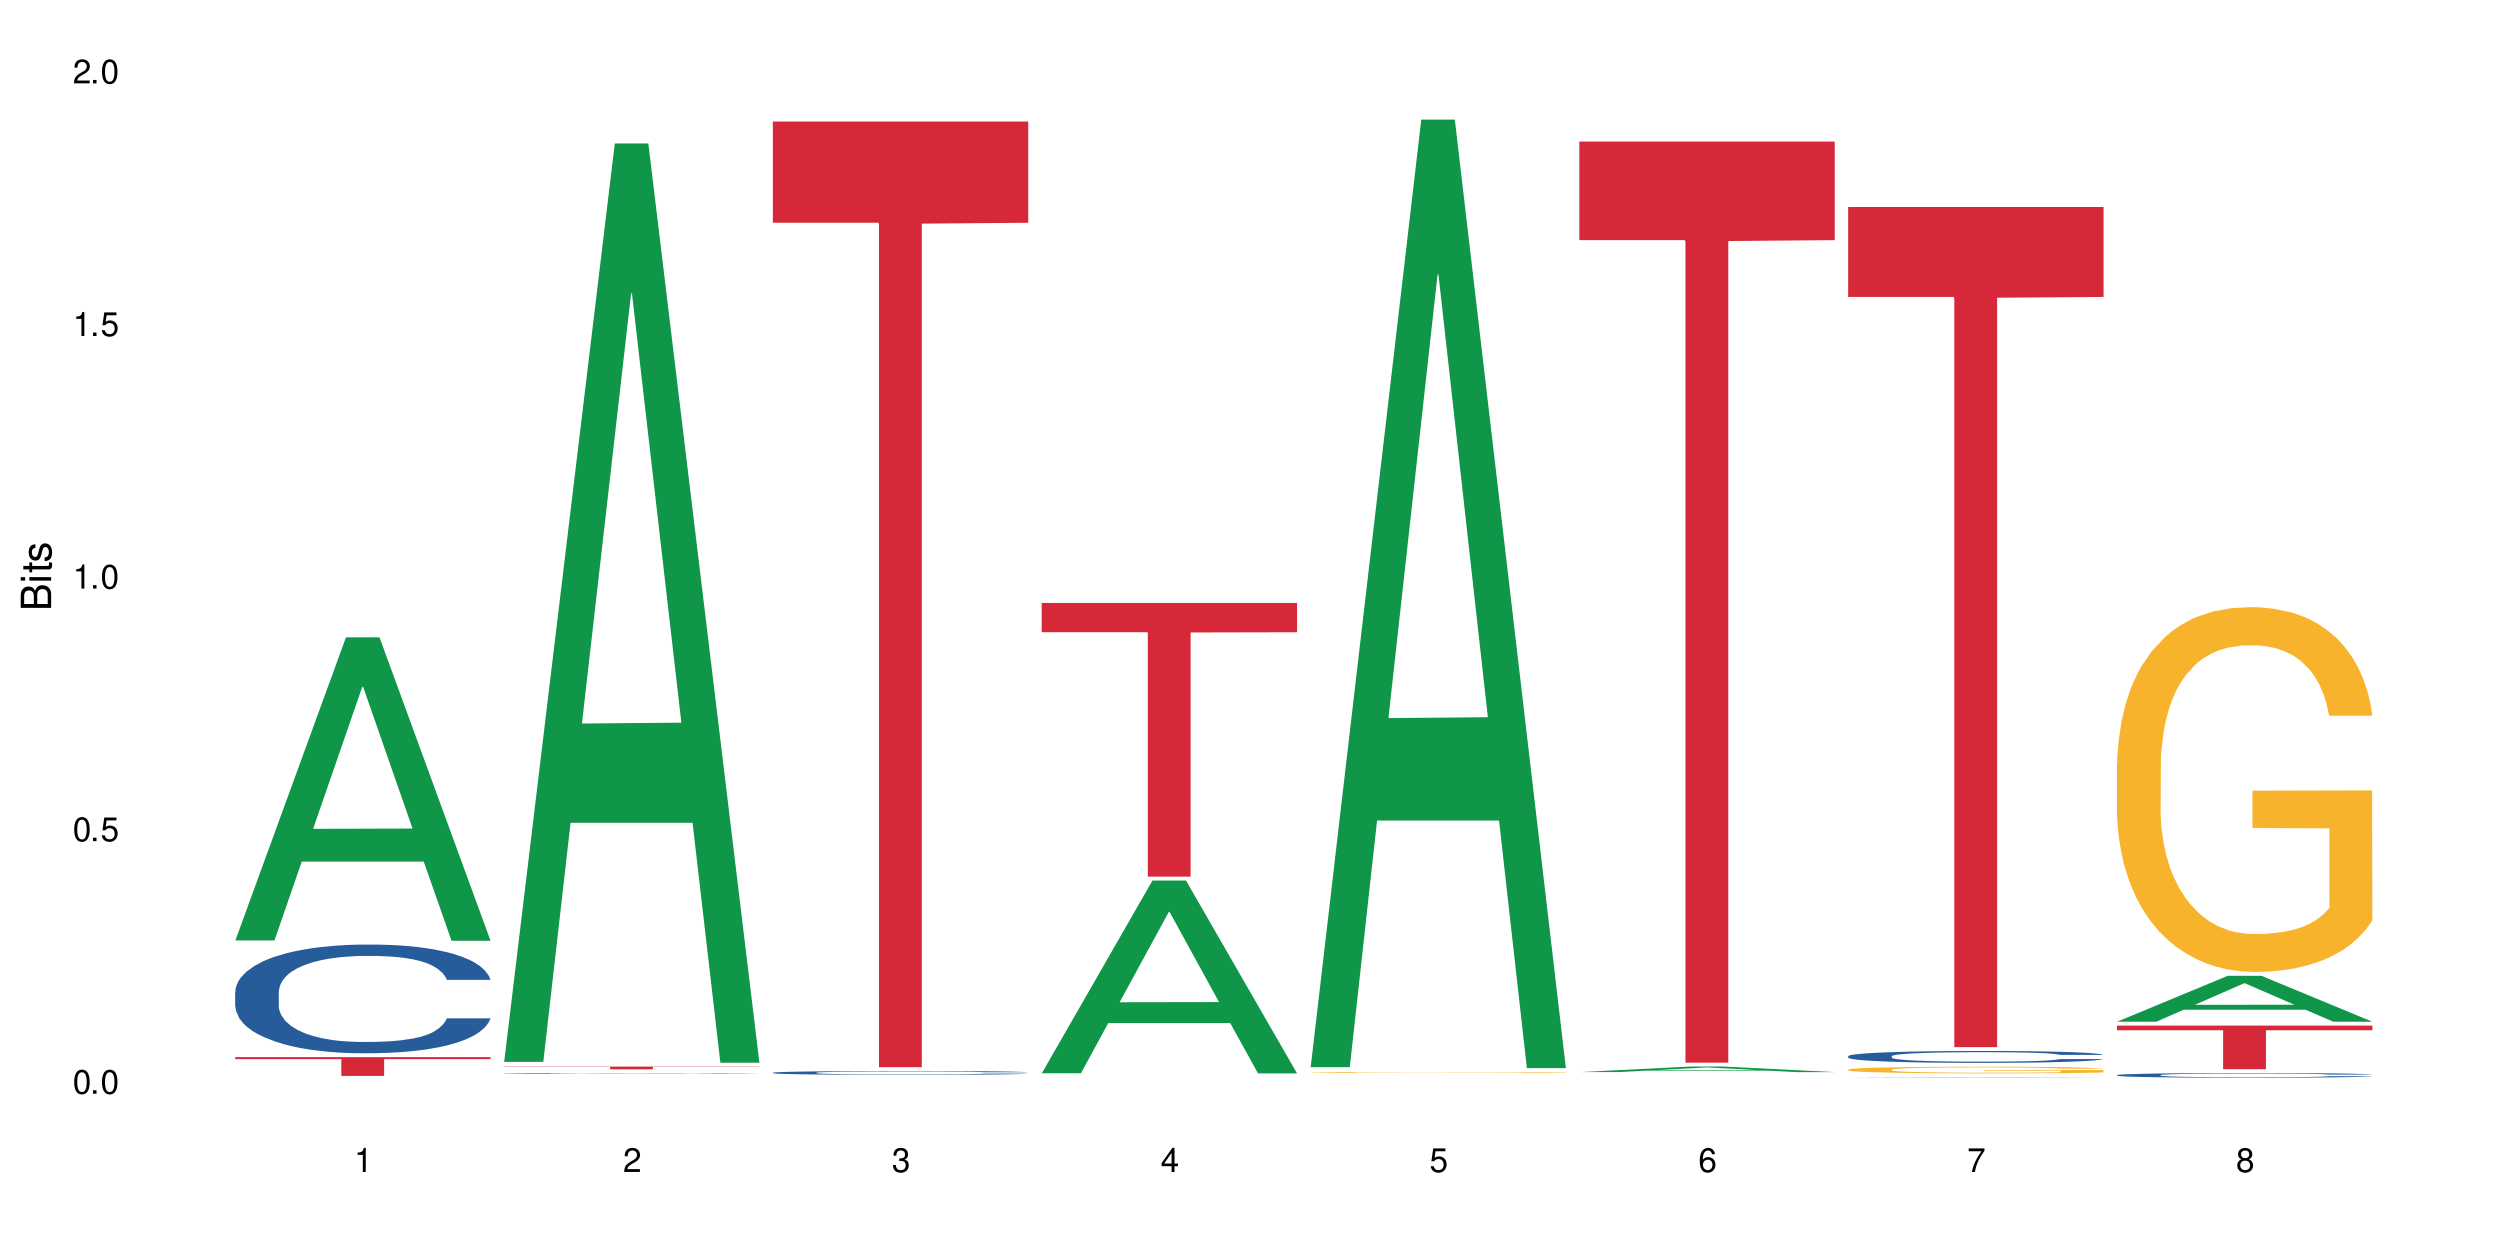 <?xml version="1.0" encoding="UTF-8"?>
<svg xmlns="http://www.w3.org/2000/svg" xmlns:xlink="http://www.w3.org/1999/xlink" width="720" height="360" viewBox="0 0 720 360">
<defs>
<g>
<g id="glyph-0-0">
</g>
<g id="glyph-0-1">
<path d="M 2.641 -6.938 C 2 -6.938 1.422 -6.656 1.078 -6.172 C 0.641 -5.562 0.406 -4.641 0.406 -3.359 C 0.406 -1.016 1.188 0.219 2.641 0.219 C 4.078 0.219 4.859 -1.016 4.859 -3.297 C 4.859 -4.641 4.656 -5.547 4.203 -6.172 C 3.844 -6.656 3.281 -6.938 2.641 -6.938 Z M 2.641 -6.188 C 3.547 -6.188 4 -5.25 4 -3.375 C 4 -1.406 3.562 -0.484 2.625 -0.484 C 1.734 -0.484 1.281 -1.438 1.281 -3.344 C 1.281 -5.25 1.734 -6.188 2.641 -6.188 Z M 2.641 -6.188 "/>
</g>
<g id="glyph-0-2">
<path d="M 1.828 -1 L 0.828 -1 L 0.828 0 L 1.828 0 Z M 1.828 -1 "/>
</g>
<g id="glyph-0-3">
<path d="M 4.562 -6.797 L 1.062 -6.797 L 0.547 -3.094 L 1.328 -3.094 C 1.719 -3.562 2.047 -3.734 2.578 -3.734 C 3.484 -3.734 4.062 -3.109 4.062 -2.094 C 4.062 -1.125 3.484 -0.531 2.578 -0.531 C 1.828 -0.531 1.375 -0.906 1.188 -1.672 L 0.328 -1.672 C 0.453 -1.109 0.547 -0.844 0.75 -0.594 C 1.125 -0.078 1.828 0.219 2.594 0.219 C 3.969 0.219 4.922 -0.781 4.922 -2.219 C 4.922 -3.562 4.031 -4.484 2.719 -4.484 C 2.25 -4.484 1.859 -4.359 1.469 -4.062 L 1.734 -5.969 L 4.562 -5.969 Z M 4.562 -6.797 "/>
</g>
<g id="glyph-0-4">
<path d="M 2.484 -4.938 L 2.484 0 L 3.328 0 L 3.328 -6.938 L 2.766 -6.938 C 2.469 -5.875 2.281 -5.734 0.984 -5.562 L 0.984 -4.938 Z M 2.484 -4.938 "/>
</g>
<g id="glyph-0-5">
<path d="M 4.859 -0.828 L 1.281 -0.828 C 1.359 -1.406 1.672 -1.781 2.5 -2.281 L 3.469 -2.828 C 4.406 -3.344 4.906 -4.062 4.906 -4.906 C 4.906 -5.484 4.672 -6.031 4.266 -6.406 C 3.859 -6.766 3.375 -6.938 2.719 -6.938 C 1.859 -6.938 1.219 -6.625 0.844 -6.031 C 0.609 -5.672 0.5 -5.234 0.484 -4.531 L 1.328 -4.531 C 1.359 -5.016 1.406 -5.281 1.531 -5.516 C 1.75 -5.938 2.188 -6.203 2.703 -6.203 C 3.469 -6.203 4.031 -5.641 4.031 -4.891 C 4.031 -4.344 3.719 -3.859 3.125 -3.516 L 2.234 -3 C 0.812 -2.172 0.406 -1.531 0.328 -0.016 L 4.859 -0.016 Z M 4.859 -0.828 "/>
</g>
<g id="glyph-0-6">
<path d="M 2.125 -3.188 L 2.578 -3.188 C 3.5 -3.188 3.984 -2.766 3.984 -1.922 C 3.984 -1.062 3.469 -0.531 2.594 -0.531 C 1.656 -0.531 1.203 -1 1.156 -2.016 L 0.312 -2.016 C 0.344 -1.453 0.438 -1.094 0.609 -0.781 C 0.953 -0.109 1.625 0.219 2.547 0.219 C 3.953 0.219 4.859 -0.625 4.859 -1.938 C 4.859 -2.828 4.516 -3.297 3.703 -3.594 C 4.344 -3.844 4.656 -4.328 4.656 -5.031 C 4.656 -6.219 3.875 -6.938 2.578 -6.938 C 1.203 -6.938 0.484 -6.172 0.453 -4.703 L 1.297 -4.703 C 1.312 -5.125 1.344 -5.359 1.453 -5.578 C 1.641 -5.969 2.062 -6.203 2.594 -6.203 C 3.344 -6.203 3.797 -5.75 3.797 -5 C 3.797 -4.516 3.609 -4.219 3.25 -4.047 C 3.016 -3.953 2.703 -3.922 2.125 -3.906 Z M 2.125 -3.188 "/>
</g>
<g id="glyph-0-7">
<path d="M 3.141 -1.672 L 3.141 0 L 3.984 0 L 3.984 -1.672 L 4.984 -1.672 L 4.984 -2.438 L 3.984 -2.438 L 3.984 -6.938 L 3.359 -6.938 L 0.266 -2.578 L 0.266 -1.672 Z M 3.141 -2.438 L 1 -2.438 L 3.141 -5.5 Z M 3.141 -2.438 "/>
</g>
<g id="glyph-0-8">
<path d="M 4.781 -5.125 C 4.609 -6.266 3.891 -6.938 2.844 -6.938 C 2.094 -6.938 1.422 -6.578 1.031 -5.953 C 0.594 -5.266 0.406 -4.422 0.406 -3.172 C 0.406 -2 0.578 -1.25 0.984 -0.641 C 1.359 -0.078 1.953 0.219 2.703 0.219 C 3.984 0.219 4.922 -0.75 4.922 -2.094 C 4.922 -3.375 4.062 -4.281 2.844 -4.281 C 2.172 -4.281 1.641 -4.031 1.281 -3.516 C 1.281 -5.234 1.828 -6.188 2.797 -6.188 C 3.391 -6.188 3.797 -5.797 3.938 -5.125 Z M 2.734 -3.531 C 3.547 -3.531 4.062 -2.953 4.062 -2.031 C 4.062 -1.156 3.484 -0.531 2.703 -0.531 C 1.922 -0.531 1.328 -1.188 1.328 -2.078 C 1.328 -2.938 1.906 -3.531 2.734 -3.531 Z M 2.734 -3.531 "/>
</g>
<g id="glyph-0-9">
<path d="M 4.984 -6.797 L 0.438 -6.797 L 0.438 -5.969 L 4.109 -5.969 C 2.5 -3.656 1.828 -2.234 1.328 0 L 2.219 0 C 2.594 -2.172 3.453 -4.047 4.984 -6.094 Z M 4.984 -6.797 "/>
</g>
<g id="glyph-0-10">
<path d="M 3.75 -3.656 C 4.469 -4.094 4.688 -4.438 4.688 -5.078 C 4.688 -6.172 3.844 -6.938 2.641 -6.938 C 1.438 -6.938 0.594 -6.172 0.594 -5.094 C 0.594 -4.438 0.812 -4.094 1.516 -3.656 C 0.734 -3.266 0.359 -2.703 0.359 -1.922 C 0.359 -0.656 1.281 0.219 2.641 0.219 C 3.984 0.219 4.922 -0.656 4.922 -1.922 C 4.922 -2.703 4.531 -3.266 3.75 -3.656 Z M 2.641 -6.188 C 3.359 -6.188 3.812 -5.75 3.812 -5.062 C 3.812 -4.406 3.344 -3.984 2.641 -3.984 C 1.922 -3.984 1.453 -4.406 1.453 -5.078 C 1.453 -5.75 1.922 -6.188 2.641 -6.188 Z M 2.641 -3.266 C 3.484 -3.266 4.062 -2.719 4.062 -1.906 C 4.062 -1.078 3.484 -0.531 2.625 -0.531 C 1.797 -0.531 1.219 -1.094 1.219 -1.906 C 1.219 -2.719 1.781 -3.266 2.641 -3.266 Z M 2.641 -3.266 "/>
</g>
<g id="glyph-1-0">
</g>
<g id="glyph-1-1">
<path d="M 0 -0.953 L 0 -4.891 C 0 -5.719 -0.234 -6.344 -0.734 -6.797 C -1.188 -7.234 -1.812 -7.469 -2.5 -7.469 C -3.547 -7.469 -4.188 -7 -4.625 -5.875 C -4.984 -6.688 -5.625 -7.094 -6.531 -7.094 C -7.172 -7.094 -7.734 -6.859 -8.141 -6.391 C -8.562 -5.922 -8.75 -5.344 -8.75 -4.5 L -8.75 -0.953 Z M -4.984 -2.062 L -7.766 -2.062 L -7.766 -4.219 C -7.766 -4.844 -7.688 -5.203 -7.453 -5.5 C -7.219 -5.812 -6.859 -5.969 -6.375 -5.969 C -5.891 -5.969 -5.531 -5.812 -5.297 -5.5 C -5.062 -5.203 -4.984 -4.844 -4.984 -4.219 Z M -0.984 -2.062 L -4 -2.062 L -4 -4.781 C -4 -5.766 -3.438 -6.359 -2.484 -6.359 C -1.547 -6.359 -0.984 -5.766 -0.984 -4.781 Z M -0.984 -2.062 "/>
</g>
<g id="glyph-1-2">
<path d="M -6.281 -1.797 L -6.281 -0.797 L 0 -0.797 L 0 -1.797 Z M -8.75 -1.797 L -8.75 -0.797 L -7.484 -0.797 L -7.484 -1.797 Z M -8.75 -1.797 "/>
</g>
<g id="glyph-1-3">
<path d="M -6.281 -3.047 L -6.281 -2.016 L -8.016 -2.016 L -8.016 -1.016 L -6.281 -1.016 L -6.281 -0.172 L -5.469 -0.172 L -5.469 -1.016 L -0.719 -1.016 C -0.078 -1.016 0.281 -1.453 0.281 -2.234 C 0.281 -2.5 0.25 -2.719 0.188 -3.047 L -0.641 -3.047 C -0.609 -2.906 -0.594 -2.766 -0.594 -2.562 C -0.594 -2.141 -0.719 -2.016 -1.156 -2.016 L -5.469 -2.016 L -5.469 -3.047 Z M -6.281 -3.047 "/>
</g>
<g id="glyph-1-4">
<path d="M -4.531 -5.25 C -5.766 -5.25 -6.469 -4.422 -6.469 -2.969 C -6.469 -1.516 -5.719 -0.562 -4.547 -0.562 C -3.562 -0.562 -3.094 -1.062 -2.734 -2.562 L -2.516 -3.484 C -2.344 -4.188 -2.094 -4.469 -1.641 -4.469 C -1.047 -4.469 -0.641 -3.875 -0.641 -3 C -0.641 -2.453 -0.797 -2 -1.062 -1.75 C -1.25 -1.594 -1.422 -1.531 -1.875 -1.469 L -1.875 -0.406 C -0.422 -0.453 0.281 -1.266 0.281 -2.922 C 0.281 -4.5 -0.5 -5.516 -1.719 -5.516 C -2.656 -5.516 -3.172 -4.984 -3.469 -3.734 L -3.703 -2.766 C -3.891 -1.953 -4.156 -1.609 -4.594 -1.609 C -5.188 -1.609 -5.547 -2.125 -5.547 -2.938 C -5.547 -3.75 -5.203 -4.172 -4.531 -4.203 Z M -4.531 -5.25 "/>
</g>
</g>
</defs>
<rect x="-72" y="-36" width="864" height="432" fill="rgb(100%, 100%, 100%)" fill-opacity="1"/>
<path fill-rule="nonzero" fill="rgb(6.275%, 58.824%, 28.235%)" fill-opacity="1" d="M 67.73 270.863 L 67.809 270.781 L 99.637 183.559 L 109.301 183.559 L 141.281 270.945 L 130.047 270.945 L 122.031 248.133 L 86.906 248.133 L 79.047 270.863 L 67.73 270.863 L 90.285 238.699 L 118.809 238.617 L 104.586 197.836 L 104.43 197.754 L 104.27 198 L 90.207 238.617 L 90.285 238.699 Z M 67.73 270.863 "/>
<path fill-rule="nonzero" fill="rgb(14.51%, 36.078%, 60%)" fill-opacity="1" d="M 67.73 285.668 L 67.82 285.641 L 67.82 284.953 L 68.09 283.867 L 68.719 282.492 L 69.344 281.547 L 70.961 279.859 L 73.203 278.23 L 75.535 276.973 L 77.238 276.227 L 78.766 275.656 L 82.262 274.598 L 84.504 274.055 L 86.926 273.566 L 89.887 273.082 L 92.039 272.797 L 96.883 272.34 L 100.469 272.137 L 103.25 272.051 L 109.262 272.051 L 112.848 272.168 L 115.449 272.309 L 118.32 272.539 L 120.742 272.797 L 124.957 273.426 L 128.727 274.227 L 130.43 274.684 L 133.121 275.57 L 135.184 276.43 L 136.617 277.172 L 138.234 278.23 L 139.668 279.52 L 140.746 280.977 L 141.281 282.207 L 128.727 282.207 L 128.098 281.062 L 127.379 280.176 L 126.035 279.004 L 124.688 278.172 L 122.805 277.344 L 121.102 276.801 L 118.77 276.258 L 116.707 275.914 L 114.555 275.656 L 112.488 275.484 L 108.543 275.312 L 103.969 275.312 L 102.266 275.371 L 98.766 275.598 L 96.883 275.801 L 94.191 276.199 L 92.309 276.57 L 90.066 277.145 L 88.539 277.629 L 86.656 278.375 L 85.312 279.031 L 83.785 279.977 L 82.891 280.691 L 82.082 281.492 L 81.363 282.434 L 80.828 283.438 L 80.469 284.496 L 80.289 285.523 L 80.289 289.957 L 80.469 290.988 L 80.918 292.188 L 82.082 293.934 L 83.785 295.449 L 85.762 296.652 L 87.645 297.508 L 88.719 297.91 L 90.156 298.367 L 92.398 298.941 L 95.629 299.512 L 97.512 299.742 L 100.383 299.969 L 103.34 300.082 L 107.289 300.082 L 110.785 299.969 L 113.117 299.828 L 115.539 299.598 L 118.859 299.109 L 120.922 298.652 L 122.715 298.109 L 124.062 297.566 L 124.957 297.109 L 126.305 296.223 L 127.379 295.25 L 128.188 294.25 L 128.727 293.277 L 141.281 293.277 L 140.746 294.422 L 139.938 295.535 L 139.129 296.367 L 137.875 297.367 L 136.441 298.254 L 134.375 299.254 L 132.672 299.914 L 130.43 300.629 L 128.367 301.172 L 126.125 301.656 L 122.805 302.23 L 120.652 302.516 L 118.32 302.773 L 115.539 303 L 112.043 303.203 L 108.273 303.316 L 104.777 303.344 L 101.008 303.289 L 98.227 303.172 L 94.551 302.914 L 89.977 302.402 L 86.656 301.855 L 84.055 301.312 L 81.812 300.742 L 79.301 299.969 L 76.074 298.711 L 74.098 297.738 L 72.754 296.938 L 71.23 295.82 L 70.152 294.82 L 68.898 293.219 L 68 291.188 L 67.73 289.613 Z M 67.73 285.668 "/>
<path fill-rule="nonzero" fill="rgb(83.922%, 15.686%, 22.353%)" fill-opacity="1" d="M 67.73 304.453 L 141.281 304.453 L 141.281 305.035 L 110.629 305.039 L 110.629 309.875 L 98.297 309.875 L 98.297 305.043 L 98.117 305.035 L 67.73 305.035 Z M 67.73 304.453 "/>
<path fill-rule="nonzero" fill="rgb(6.275%, 58.824%, 28.235%)" fill-opacity="1" d="M 145.156 305.82 L 145.234 305.574 L 177.059 41.324 L 186.723 41.324 L 218.707 306.07 L 207.469 306.07 L 199.453 236.961 L 164.328 236.961 L 156.469 305.82 L 145.156 305.82 L 167.707 208.375 L 196.23 208.125 L 182.008 84.578 L 181.852 84.332 L 181.695 85.078 L 167.629 208.125 L 167.707 208.375 Z M 145.156 305.82 "/>
<path fill-rule="nonzero" fill="rgb(14.51%, 36.078%, 60%)" fill-opacity="1" d="M 145.156 309.172 L 145.242 309.172 L 145.242 309.168 L 145.512 309.16 L 146.141 309.148 L 146.77 309.141 L 148.383 309.129 L 150.625 309.113 L 152.957 309.105 L 154.664 309.098 L 156.188 309.094 L 159.684 309.086 L 161.93 309.082 L 164.352 309.078 L 167.309 309.074 L 169.461 309.074 L 174.305 309.07 L 177.895 309.066 L 190.273 309.066 L 192.875 309.07 L 195.742 309.07 L 198.164 309.074 L 202.383 309.078 L 206.148 309.082 L 207.852 309.086 L 210.543 309.094 L 212.605 309.102 L 214.043 309.105 L 215.656 309.113 L 217.094 309.125 L 218.168 309.137 L 218.707 309.145 L 206.148 309.145 L 205.52 309.137 L 204.805 309.129 L 203.457 309.121 L 202.113 309.113 L 200.23 309.109 L 198.523 309.105 L 196.191 309.102 L 194.129 309.098 L 191.977 309.094 L 176.191 309.094 L 174.305 309.098 L 171.613 309.098 L 169.73 309.102 L 167.488 309.105 L 165.965 309.109 L 164.082 309.117 L 162.734 309.121 L 161.211 309.129 L 160.312 309.133 L 159.508 309.141 L 158.789 309.148 L 158.25 309.156 L 157.891 309.164 L 157.711 309.172 L 157.711 309.207 L 157.891 309.215 L 158.34 309.223 L 159.508 309.234 L 161.211 309.246 L 163.184 309.258 L 165.066 309.262 L 166.145 309.266 L 167.578 309.27 L 169.82 309.273 L 173.051 309.277 L 174.934 309.281 L 177.805 309.281 L 180.766 309.285 L 184.711 309.285 L 188.211 309.281 L 192.965 309.281 L 196.281 309.277 L 198.344 309.273 L 200.141 309.27 L 201.484 309.266 L 202.383 309.262 L 203.727 309.254 L 204.805 309.246 L 205.609 309.238 L 206.148 309.23 L 218.707 309.23 L 217.359 309.25 L 216.555 309.254 L 215.297 309.262 L 213.863 309.27 L 211.801 309.277 L 210.094 309.281 L 207.852 309.289 L 205.789 309.293 L 203.547 309.297 L 200.23 309.301 L 198.074 309.301 L 195.742 309.305 L 192.965 309.305 L 189.465 309.309 L 175.652 309.309 L 171.973 309.305 L 167.398 309.301 L 164.082 309.297 L 161.48 309.293 L 159.238 309.289 L 156.727 309.281 L 153.496 309.273 L 151.523 309.266 L 150.176 309.258 L 148.652 309.25 L 147.574 309.242 L 146.32 309.23 L 145.422 309.215 L 145.156 309.203 Z M 145.156 309.172 "/>
<path fill-rule="nonzero" fill="rgb(83.922%, 15.686%, 22.353%)" fill-opacity="1" d="M 145.156 307.18 L 218.707 307.18 L 218.707 307.262 L 188.051 307.262 L 188.051 307.961 L 175.719 307.961 L 175.719 307.262 L 145.156 307.262 Z M 145.156 307.18 "/>
<path fill-rule="nonzero" fill="rgb(14.51%, 36.078%, 60%)" fill-opacity="1" d="M 222.578 308.934 L 222.668 308.934 L 222.668 308.906 L 222.938 308.871 L 223.562 308.82 L 224.191 308.789 L 225.809 308.727 L 228.051 308.672 L 230.383 308.625 L 232.086 308.598 L 233.609 308.578 L 237.109 308.543 L 239.352 308.523 L 241.773 308.504 L 244.734 308.488 L 246.887 308.477 L 251.73 308.461 L 255.316 308.453 L 264.109 308.453 L 267.695 308.457 L 270.297 308.461 L 273.168 308.469 L 275.59 308.477 L 279.805 308.5 L 283.57 308.527 L 285.277 308.543 L 287.969 308.574 L 290.031 308.605 L 291.465 308.633 L 293.082 308.672 L 294.516 308.715 L 295.59 308.766 L 296.129 308.812 L 283.57 308.812 L 282.945 308.77 L 282.227 308.738 L 280.883 308.699 L 279.535 308.668 L 277.652 308.641 L 275.949 308.621 L 273.617 308.602 L 271.551 308.59 L 269.398 308.578 L 267.336 308.574 L 263.391 308.566 L 258.816 308.566 L 257.109 308.57 L 253.613 308.578 L 251.73 308.586 L 249.039 308.598 L 247.156 308.613 L 244.914 308.633 L 243.387 308.648 L 241.504 308.676 L 240.16 308.699 L 238.633 308.73 L 237.738 308.758 L 236.93 308.785 L 236.211 308.82 L 235.672 308.855 L 235.316 308.891 L 235.137 308.93 L 235.137 309.086 L 235.316 309.121 L 235.762 309.164 L 236.93 309.227 L 238.633 309.277 L 240.605 309.32 L 242.492 309.352 L 243.566 309.367 L 245.004 309.383 L 247.246 309.402 L 250.473 309.422 L 252.355 309.43 L 255.227 309.438 L 258.188 309.441 L 262.133 309.441 L 265.633 309.438 L 267.965 309.434 L 270.387 309.426 L 273.707 309.406 L 275.77 309.391 L 277.562 309.371 L 278.906 309.355 L 279.805 309.336 L 281.148 309.305 L 282.227 309.273 L 283.035 309.234 L 283.57 309.203 L 296.129 309.203 L 295.59 309.242 L 294.785 309.281 L 293.977 309.312 L 292.723 309.348 L 291.285 309.379 L 289.223 309.414 L 287.52 309.438 L 285.277 309.461 L 283.215 309.48 L 280.973 309.5 L 277.652 309.52 L 275.5 309.527 L 273.168 309.539 L 270.387 309.547 L 266.887 309.551 L 263.121 309.559 L 259.621 309.559 L 255.855 309.555 L 253.074 309.551 L 249.398 309.543 L 244.824 309.523 L 241.504 309.504 L 238.902 309.484 L 236.66 309.465 L 234.148 309.438 L 230.918 309.395 L 228.945 309.359 L 227.602 309.332 L 226.074 309.293 L 225 309.258 L 223.742 309.199 L 222.848 309.129 L 222.578 309.074 Z M 222.578 308.934 "/>
<path fill-rule="nonzero" fill="rgb(83.922%, 15.686%, 22.353%)" fill-opacity="1" d="M 222.578 35 L 296.129 35 L 296.129 64.152 L 265.477 64.41 L 265.477 307.344 L 253.141 307.344 L 253.141 64.664 L 252.965 64.152 L 222.578 64.152 Z M 222.578 35 "/>
<path fill-rule="nonzero" fill="rgb(6.275%, 58.824%, 28.235%)" fill-opacity="1" d="M 300 309.094 L 300.078 309.043 L 331.906 253.598 L 341.57 253.598 L 373.555 309.148 L 362.316 309.148 L 354.301 294.648 L 319.176 294.648 L 311.316 309.094 L 300 309.094 L 322.555 288.648 L 351.078 288.598 L 336.855 262.672 L 336.699 262.621 L 336.543 262.777 L 322.477 288.598 L 322.555 288.648 Z M 300 309.094 "/>
<path fill-rule="nonzero" fill="rgb(83.922%, 15.686%, 22.353%)" fill-opacity="1" d="M 300 173.645 L 373.555 173.645 L 373.555 182.082 L 342.898 182.156 L 342.898 252.488 L 330.566 252.488 L 330.566 182.23 L 330.387 182.082 L 300 182.082 Z M 300 173.645 "/>
<path fill-rule="nonzero" fill="rgb(6.275%, 58.824%, 28.235%)" fill-opacity="1" d="M 377.426 307.359 L 377.504 307.105 L 409.328 34.441 L 418.992 34.441 L 450.977 307.617 L 439.738 307.617 L 431.723 236.309 L 396.598 236.309 L 388.738 307.359 L 377.426 307.359 L 399.977 206.812 L 428.504 206.555 L 414.277 79.074 L 414.121 78.816 L 413.965 79.586 L 399.898 206.555 L 399.977 206.812 Z M 377.426 307.359 "/>
<path fill-rule="nonzero" fill="rgb(96.863%, 70.196%, 16.863%)" fill-opacity="1" d="M 377.426 308.844 L 377.516 308.844 L 377.516 308.84 L 377.871 308.828 L 378.77 308.812 L 379.938 308.801 L 381.191 308.789 L 382 308.785 L 383.344 308.777 L 384.512 308.77 L 387.469 308.758 L 391.238 308.75 L 393.301 308.742 L 395.633 308.738 L 398.953 308.734 L 400.477 308.734 L 405.141 308.73 L 410.434 308.727 L 422.633 308.727 L 427.656 308.73 L 430.527 308.73 L 432.77 308.734 L 435.102 308.738 L 437.969 308.742 L 440.66 308.75 L 442.812 308.754 L 444.969 308.762 L 446.762 308.77 L 448.285 308.781 L 449.633 308.789 L 450.438 308.801 L 450.977 308.809 L 438.508 308.809 L 437.789 308.801 L 436.984 308.793 L 435.637 308.785 L 434.293 308.777 L 432.949 308.773 L 430.438 308.766 L 428.281 308.762 L 425.594 308.758 L 422.992 308.758 L 420.031 308.754 L 413.484 308.754 L 409.176 308.758 L 406.664 308.758 L 404.871 308.762 L 402.359 308.766 L 400.836 308.766 L 399.938 308.77 L 397.246 308.777 L 395.453 308.785 L 394.469 308.789 L 393.211 308.797 L 392.312 308.805 L 391.328 308.812 L 390.789 308.82 L 390.07 308.84 L 389.98 308.883 L 390.25 308.895 L 390.789 308.902 L 391.508 308.914 L 392.582 308.922 L 393.66 308.93 L 395.543 308.941 L 397.156 308.945 L 398.414 308.949 L 400.836 308.957 L 401.82 308.961 L 404.156 308.965 L 406.574 308.969 L 409.535 308.973 L 425.324 308.973 L 428.73 308.969 L 431.062 308.969 L 432.59 308.965 L 434.473 308.965 L 435.816 308.961 L 437.074 308.957 L 438.598 308.953 L 438.598 308.895 L 416.441 308.895 L 416.441 308.863 L 450.887 308.863 L 450.977 308.965 L 449.094 308.969 L 446.762 308.977 L 444.52 308.98 L 442.188 308.988 L 438.867 308.992 L 436.176 308.996 L 432.051 308.996 L 428.281 309 L 424.336 309 L 420.84 309.004 L 413.035 309.004 L 409.086 309 L 405.949 309 L 400.207 308.992 L 396.621 308.988 L 394.289 308.984 L 391.867 308.977 L 389.445 308.973 L 387.293 308.965 L 385.855 308.961 L 384.422 308.953 L 382.895 308.945 L 381.461 308.938 L 380.383 308.93 L 379.398 308.922 L 378.68 308.914 L 377.961 308.902 L 377.605 308.891 L 377.426 308.883 Z M 377.426 308.844 "/>
<path fill-rule="nonzero" fill="rgb(6.275%, 58.824%, 28.235%)" fill-opacity="1" d="M 454.848 308.762 L 454.926 308.762 L 486.75 307.164 L 496.418 307.164 L 528.398 308.766 L 517.164 308.766 L 509.148 308.348 L 474.023 308.348 L 466.164 308.762 L 454.848 308.762 L 477.402 308.172 L 505.926 308.172 L 491.703 307.426 L 491.547 307.426 L 491.387 307.43 L 477.32 308.172 L 477.402 308.172 Z M 454.848 308.762 "/>
<path fill-rule="nonzero" fill="rgb(83.922%, 15.686%, 22.353%)" fill-opacity="1" d="M 454.848 40.766 L 528.398 40.766 L 528.398 69.164 L 497.746 69.414 L 497.746 306.055 L 485.414 306.055 L 485.414 69.664 L 485.234 69.164 L 454.848 69.164 Z M 454.848 40.766 "/>
<path fill-rule="nonzero" fill="rgb(6.275%, 58.824%, 28.235%)" fill-opacity="1" d="M 532.27 310.387 L 532.352 310.387 L 564.176 310.238 L 573.84 310.238 L 605.824 310.387 L 594.586 310.387 L 586.57 310.348 L 551.445 310.348 L 543.586 310.387 L 532.27 310.387 L 554.824 310.332 L 583.348 310.332 L 569.125 310.262 L 568.812 310.262 L 554.746 310.332 L 554.824 310.332 Z M 532.27 310.387 "/>
<path fill-rule="nonzero" fill="rgb(14.51%, 36.078%, 60%)" fill-opacity="1" d="M 532.27 304.172 L 532.359 304.168 L 532.359 304.094 L 532.629 303.973 L 533.258 303.824 L 533.887 303.719 L 535.5 303.535 L 537.742 303.355 L 540.074 303.219 L 541.777 303.137 L 543.305 303.074 L 546.801 302.961 L 549.043 302.898 L 551.465 302.848 L 554.426 302.793 L 556.578 302.762 L 561.422 302.711 L 565.012 302.691 L 567.793 302.68 L 573.801 302.68 L 577.391 302.691 L 579.992 302.707 L 582.859 302.734 L 585.281 302.762 L 589.5 302.832 L 593.266 302.918 L 594.969 302.969 L 597.66 303.066 L 599.723 303.16 L 601.16 303.242 L 602.773 303.355 L 604.207 303.496 L 605.285 303.656 L 605.824 303.793 L 593.266 303.793 L 592.637 303.668 L 591.922 303.57 L 590.574 303.441 L 589.23 303.352 L 587.344 303.262 L 585.641 303.199 L 583.309 303.141 L 581.246 303.102 L 579.094 303.074 L 577.031 303.055 L 573.082 303.039 L 568.508 303.039 L 566.805 303.043 L 563.305 303.07 L 561.422 303.09 L 558.73 303.133 L 556.848 303.176 L 554.605 303.238 L 553.082 303.293 L 551.199 303.371 L 549.852 303.445 L 548.328 303.547 L 547.43 303.625 L 546.621 303.715 L 545.906 303.816 L 545.367 303.926 L 545.008 304.043 L 544.828 304.156 L 544.828 304.641 L 545.008 304.754 L 545.457 304.887 L 546.621 305.074 L 548.328 305.242 L 550.301 305.375 L 552.184 305.469 L 553.262 305.512 L 554.695 305.562 L 556.938 305.625 L 560.168 305.688 L 562.051 305.711 L 564.922 305.738 L 567.883 305.75 L 571.828 305.75 L 575.324 305.738 L 577.656 305.723 L 580.078 305.695 L 583.398 305.645 L 585.461 305.594 L 587.254 305.531 L 588.602 305.473 L 589.5 305.422 L 590.844 305.328 L 591.922 305.219 L 592.727 305.109 L 593.266 305.004 L 605.824 305.004 L 605.285 305.129 L 604.477 305.25 L 603.672 305.344 L 602.414 305.453 L 600.98 305.551 L 598.918 305.66 L 597.211 305.73 L 594.969 305.809 L 592.906 305.867 L 590.664 305.922 L 587.344 305.984 L 585.191 306.016 L 582.859 306.043 L 580.078 306.07 L 576.582 306.09 L 572.816 306.102 L 569.316 306.105 L 565.551 306.102 L 562.77 306.086 L 559.09 306.059 L 554.516 306.004 L 551.199 305.945 L 548.598 305.883 L 546.355 305.82 L 543.844 305.738 L 540.613 305.598 L 538.641 305.492 L 537.293 305.406 L 535.77 305.281 L 534.691 305.172 L 533.438 304.996 L 532.539 304.777 L 532.27 304.602 Z M 532.27 304.172 "/>
<path fill-rule="nonzero" fill="rgb(96.863%, 70.196%, 16.863%)" fill-opacity="1" d="M 532.27 308.035 L 532.359 308.031 L 532.359 307.996 L 532.719 307.918 L 533.617 307.812 L 534.781 307.723 L 536.039 307.652 L 536.844 307.613 L 538.191 307.562 L 539.355 307.523 L 542.316 307.445 L 546.086 307.371 L 548.148 307.34 L 550.48 307.312 L 553.797 307.277 L 555.324 307.266 L 559.988 307.238 L 565.281 307.219 L 571.109 307.215 L 573.801 307.215 L 577.48 307.223 L 582.5 307.242 L 585.371 307.262 L 587.613 307.277 L 589.945 307.301 L 592.816 307.336 L 595.508 307.379 L 597.66 307.418 L 599.812 307.473 L 601.609 307.527 L 603.133 307.59 L 604.477 307.66 L 605.285 307.723 L 605.824 307.785 L 593.355 307.785 L 592.637 307.723 L 591.832 307.676 L 590.484 307.617 L 589.141 307.578 L 587.793 307.543 L 585.281 307.496 L 583.129 307.469 L 580.438 307.445 L 577.836 307.43 L 574.879 307.418 L 573.082 307.414 L 568.328 307.414 L 564.023 307.426 L 561.512 307.441 L 559.719 307.457 L 557.207 307.48 L 555.684 307.504 L 554.785 307.516 L 552.094 307.57 L 550.301 307.621 L 549.312 307.652 L 548.059 307.707 L 547.16 307.754 L 546.176 307.824 L 545.637 307.875 L 544.918 307.992 L 544.828 308.309 L 545.098 308.375 L 545.637 308.445 L 546.355 308.512 L 547.43 308.578 L 548.508 308.629 L 550.391 308.695 L 552.004 308.742 L 553.262 308.77 L 555.684 308.816 L 556.668 308.832 L 559 308.863 L 561.422 308.891 L 564.383 308.91 L 566.625 308.922 L 570.215 308.93 L 574.789 308.93 L 580.168 308.918 L 583.578 308.906 L 585.91 308.891 L 587.434 308.879 L 589.32 308.859 L 590.664 308.844 L 591.922 308.824 L 593.445 308.793 L 593.445 308.375 L 571.289 308.375 L 571.289 308.176 L 605.734 308.176 L 605.824 308.859 L 603.941 308.906 L 601.609 308.953 L 599.363 308.988 L 597.031 309.016 L 593.715 309.051 L 591.023 309.07 L 586.898 309.094 L 583.129 309.109 L 579.184 309.121 L 575.684 309.129 L 571.559 309.129 L 567.883 309.125 L 563.934 309.113 L 560.797 309.102 L 557.926 309.082 L 555.055 309.059 L 551.465 309.023 L 549.133 308.992 L 546.711 308.957 L 544.289 308.914 L 542.137 308.867 L 540.703 308.828 L 539.266 308.789 L 537.742 308.734 L 536.309 308.676 L 535.23 308.621 L 534.246 308.562 L 533.527 308.504 L 532.809 308.426 L 532.449 308.359 L 532.27 308.309 Z M 532.27 308.035 "/>
<path fill-rule="nonzero" fill="rgb(83.922%, 15.686%, 22.353%)" fill-opacity="1" d="M 532.27 59.621 L 605.824 59.621 L 605.824 85.52 L 575.168 85.746 L 575.168 301.574 L 562.836 301.574 L 562.836 85.973 L 562.656 85.52 L 532.27 85.52 Z M 532.27 59.621 "/>
<path fill-rule="nonzero" fill="rgb(6.275%, 58.824%, 28.235%)" fill-opacity="1" d="M 609.695 294.25 L 609.773 294.238 L 641.598 281.023 L 651.266 281.023 L 683.246 294.266 L 672.008 294.266 L 663.996 290.809 L 628.867 290.809 L 621.012 294.25 L 609.695 294.25 L 632.246 289.379 L 660.773 289.367 L 646.551 283.188 L 646.391 283.176 L 646.234 283.211 L 632.168 289.367 L 632.246 289.379 Z M 609.695 294.25 "/>
<path fill-rule="nonzero" fill="rgb(14.51%, 36.078%, 60%)" fill-opacity="1" d="M 609.695 309.625 L 609.785 309.625 L 609.785 309.594 L 610.055 309.547 L 610.68 309.488 L 611.309 309.445 L 612.922 309.375 L 615.164 309.305 L 617.5 309.25 L 619.203 309.219 L 620.727 309.191 L 624.227 309.148 L 626.469 309.125 L 628.891 309.102 L 631.852 309.082 L 634.004 309.07 L 638.848 309.051 L 642.434 309.039 L 645.215 309.035 L 651.223 309.035 L 654.812 309.043 L 657.414 309.047 L 660.285 309.059 L 662.707 309.07 L 666.922 309.098 L 670.688 309.129 L 672.395 309.148 L 675.086 309.188 L 677.148 309.227 L 678.582 309.258 L 680.195 309.305 L 681.633 309.359 L 682.707 309.422 L 683.246 309.477 L 670.688 309.477 L 670.062 309.426 L 669.344 309.387 L 667.996 309.336 L 666.652 309.301 L 664.77 309.266 L 663.066 309.242 L 660.734 309.219 L 658.668 309.203 L 656.516 309.191 L 654.453 309.184 L 650.508 309.176 L 645.934 309.176 L 644.227 309.18 L 640.73 309.191 L 638.848 309.199 L 636.156 309.215 L 634.273 309.23 L 632.027 309.258 L 630.504 309.277 L 628.621 309.309 L 627.273 309.34 L 625.75 309.379 L 624.852 309.41 L 624.047 309.445 L 623.328 309.484 L 622.789 309.527 L 622.43 309.574 L 622.254 309.617 L 622.254 309.809 L 622.43 309.855 L 622.879 309.906 L 624.047 309.98 L 625.75 310.047 L 627.723 310.098 L 629.605 310.137 L 630.684 310.152 L 632.117 310.172 L 634.363 310.199 L 637.59 310.223 L 639.473 310.234 L 642.344 310.242 L 645.305 310.246 L 649.25 310.246 L 652.75 310.242 L 655.082 310.234 L 657.504 310.227 L 660.82 310.207 L 662.887 310.184 L 664.68 310.16 L 666.023 310.137 L 666.922 310.117 L 668.266 310.082 L 669.344 310.039 L 670.152 309.996 L 670.688 309.953 L 683.246 309.953 L 682.707 310.004 L 681.902 310.051 L 681.094 310.086 L 679.84 310.129 L 678.402 310.168 L 676.34 310.211 L 674.637 310.238 L 672.395 310.27 L 670.332 310.293 L 668.086 310.316 L 664.77 310.34 L 662.617 310.352 L 660.285 310.363 L 657.504 310.375 L 654.004 310.383 L 650.238 310.387 L 642.973 310.387 L 640.191 310.379 L 636.516 310.371 L 631.941 310.348 L 628.621 310.324 L 626.02 310.301 L 623.777 310.277 L 621.266 310.242 L 618.035 310.188 L 616.062 310.145 L 614.719 310.113 L 613.191 310.062 L 612.117 310.02 L 610.859 309.949 L 609.965 309.863 L 609.695 309.797 Z M 609.695 309.625 "/>
<path fill-rule="nonzero" fill="rgb(96.863%, 70.196%, 16.863%)" fill-opacity="1" d="M 609.695 219.852 L 609.785 219.758 L 609.785 217.836 L 610.145 213.52 L 611.039 207.57 L 612.207 202.676 L 613.461 198.84 L 614.27 196.824 L 615.613 193.945 L 616.781 191.836 L 619.742 187.516 L 623.508 183.488 L 625.57 181.762 L 627.902 180.129 L 631.223 178.305 L 632.746 177.633 L 637.41 176.098 L 642.703 175.141 L 648.535 174.852 L 651.223 174.949 L 654.902 175.332 L 659.926 176.387 L 662.797 177.348 L 665.039 178.305 L 667.371 179.555 L 670.242 181.473 L 672.93 183.773 L 675.086 186.078 L 677.238 188.957 L 679.031 192.027 L 680.555 195.387 L 681.902 199.414 L 682.707 202.773 L 683.246 206.133 L 670.777 206.133 L 670.062 202.773 L 669.254 200.184 L 667.91 197.016 L 666.562 194.715 L 665.219 192.891 L 662.707 190.395 L 660.555 188.859 L 657.863 187.516 L 655.262 186.652 L 652.301 186.078 L 650.508 185.887 L 645.754 185.887 L 641.449 186.559 L 638.938 187.324 L 637.141 188.094 L 634.629 189.531 L 633.105 190.684 L 632.207 191.453 L 629.52 194.426 L 627.723 197.113 L 626.738 198.934 L 625.48 201.812 L 624.586 204.406 L 623.598 208.242 L 623.059 211.121 L 622.344 217.645 L 622.254 234.918 L 622.52 238.562 L 623.059 242.496 L 623.777 245.949 L 624.852 249.598 L 625.93 252.379 L 627.812 256.121 L 629.43 258.617 L 630.684 260.246 L 633.105 262.836 L 634.094 263.699 L 636.426 265.43 L 638.848 266.77 L 641.805 267.922 L 644.047 268.5 L 647.637 268.977 L 652.211 268.977 L 657.594 268.402 L 661 267.637 L 663.332 266.867 L 664.859 266.195 L 666.742 265.141 L 668.086 264.18 L 669.344 263.125 L 670.867 261.496 L 670.867 238.562 L 648.715 238.465 L 648.715 227.719 L 683.156 227.625 L 683.246 265.141 L 681.363 267.73 L 679.031 270.227 L 676.789 272.145 L 674.457 273.777 L 671.137 275.598 L 668.445 276.75 L 664.32 278.094 L 660.555 278.957 L 656.605 279.531 L 653.109 279.82 L 648.98 279.918 L 645.305 279.723 L 641.359 279.148 L 638.219 278.383 L 635.348 277.422 L 632.477 276.176 L 628.891 274.16 L 626.559 272.527 L 624.137 270.512 L 621.715 268.113 L 619.562 265.523 L 618.125 263.508 L 616.691 261.207 L 615.164 258.328 L 613.73 255.066 L 612.656 252.09 L 611.668 248.734 L 610.949 245.566 L 610.234 241.25 L 609.875 237.793 L 609.695 234.82 Z M 609.695 219.852 "/>
<path fill-rule="nonzero" fill="rgb(83.922%, 15.686%, 22.353%)" fill-opacity="1" d="M 609.695 295.371 L 683.246 295.371 L 683.246 296.715 L 652.594 296.727 L 652.594 307.93 L 640.258 307.93 L 640.258 296.738 L 640.082 296.715 L 609.695 296.715 Z M 609.695 295.371 "/>
<g fill="rgb(0%, 0%, 0%)" fill-opacity="1">
<use xlink:href="#glyph-0-1" x="20.965" y="314.993"/>
<use xlink:href="#glyph-0-2" x="25.965" y="314.993"/>
<use xlink:href="#glyph-0-1" x="28.965" y="314.993"/>
</g>
<g fill="rgb(0%, 0%, 0%)" fill-opacity="1">
<use xlink:href="#glyph-0-1" x="20.965" y="242.251"/>
<use xlink:href="#glyph-0-2" x="25.965" y="242.251"/>
<use xlink:href="#glyph-0-3" x="28.965" y="242.251"/>
</g>
<g fill="rgb(0%, 0%, 0%)" fill-opacity="1">
<use xlink:href="#glyph-0-4" x="20.965" y="169.509"/>
<use xlink:href="#glyph-0-2" x="25.965" y="169.509"/>
<use xlink:href="#glyph-0-1" x="28.965" y="169.509"/>
</g>
<g fill="rgb(0%, 0%, 0%)" fill-opacity="1">
<use xlink:href="#glyph-0-4" x="20.965" y="96.767"/>
<use xlink:href="#glyph-0-2" x="25.965" y="96.767"/>
<use xlink:href="#glyph-0-3" x="28.965" y="96.767"/>
</g>
<g fill="rgb(0%, 0%, 0%)" fill-opacity="1">
<use xlink:href="#glyph-0-5" x="20.965" y="24.024"/>
<use xlink:href="#glyph-0-2" x="25.965" y="24.024"/>
<use xlink:href="#glyph-0-1" x="28.965" y="24.024"/>
</g>
<g fill="rgb(0%, 0%, 0%)" fill-opacity="1">
<use xlink:href="#glyph-0-4" x="102.008" y="337.532"/>
</g>
<g fill="rgb(0%, 0%, 0%)" fill-opacity="1">
<use xlink:href="#glyph-0-5" x="179.43" y="337.532"/>
</g>
<g fill="rgb(0%, 0%, 0%)" fill-opacity="1">
<use xlink:href="#glyph-0-6" x="256.855" y="337.532"/>
</g>
<g fill="rgb(0%, 0%, 0%)" fill-opacity="1">
<use xlink:href="#glyph-0-7" x="334.277" y="337.532"/>
</g>
<g fill="rgb(0%, 0%, 0%)" fill-opacity="1">
<use xlink:href="#glyph-0-3" x="411.699" y="337.532"/>
</g>
<g fill="rgb(0%, 0%, 0%)" fill-opacity="1">
<use xlink:href="#glyph-0-8" x="489.125" y="337.532"/>
</g>
<g fill="rgb(0%, 0%, 0%)" fill-opacity="1">
<use xlink:href="#glyph-0-9" x="566.547" y="337.532"/>
</g>
<g fill="rgb(0%, 0%, 0%)" fill-opacity="1">
<use xlink:href="#glyph-0-10" x="643.969" y="337.532"/>
</g>
<g fill="rgb(0%, 0%, 0%)" fill-opacity="1">
<use xlink:href="#glyph-1-1" x="14.725" y="176.012"/>
<use xlink:href="#glyph-1-2" x="14.725" y="168.012"/>
<use xlink:href="#glyph-1-3" x="14.725" y="165.012"/>
<use xlink:href="#glyph-1-4" x="14.725" y="162.012"/>
</g>
</svg>
